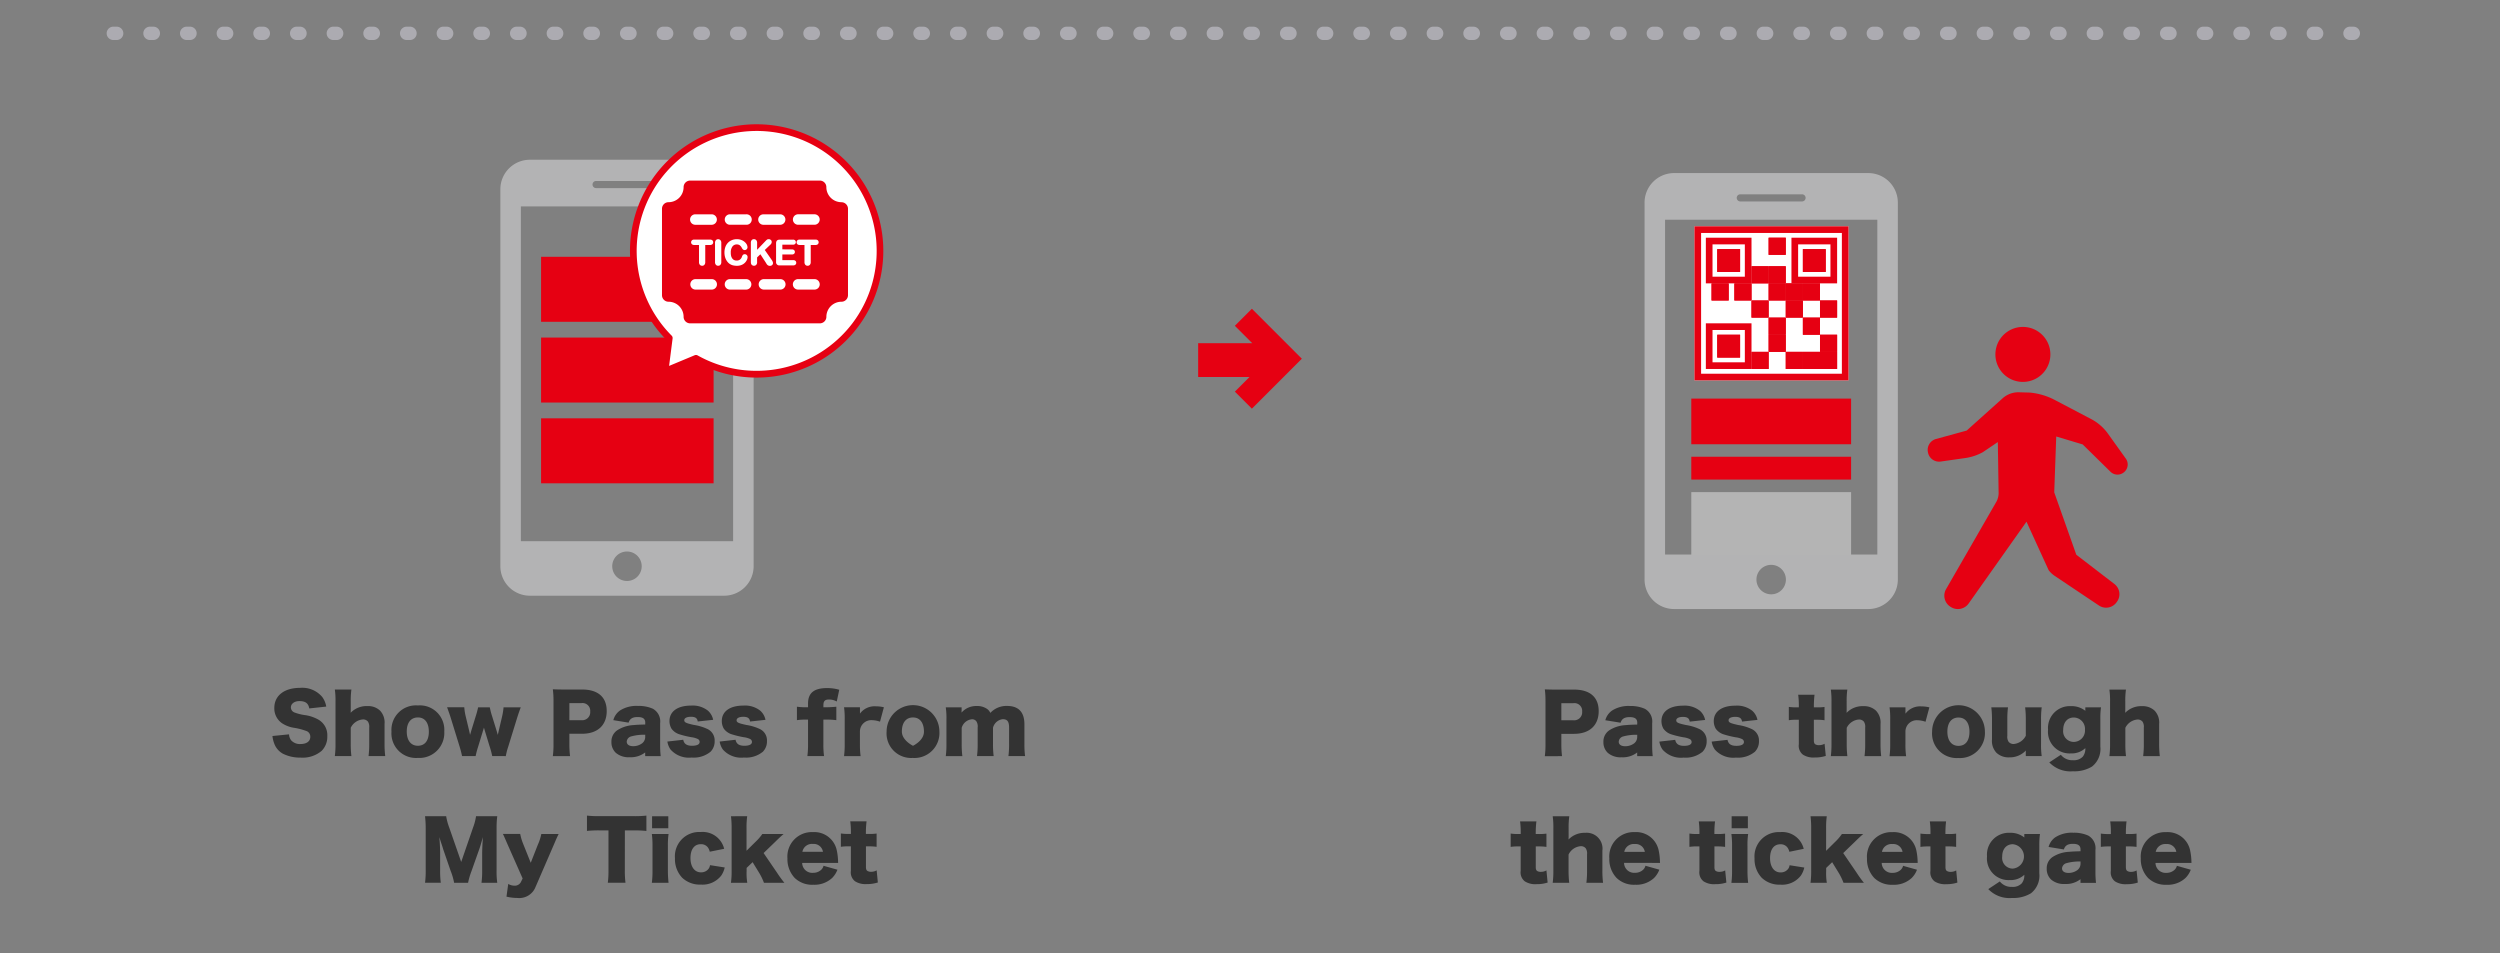 <svg xmlns="http://www.w3.org/2000/svg" xmlns:xlink="http://www.w3.org/1999/xlink" width="375" height="143" viewBox="0 0 375 143">
  <rect x="0" y="0" width="375" height="143" fill="#808080" stroke="none"/>
  <defs>
    <clipPath id="clip-main_howtouse_contents02">
      <rect width="375" height="143"/>
    </clipPath>
  </defs>
  <g id="main_howtouse_contents02" clip-path="url(#clip-main_howtouse_contents02)">
    <rect id="長方形_12370" data-name="長方形 12370" width="343" height="135" transform="translate(16 4)" fill="none"/>
    <path id="パス_185981" data-name="パス 185981" d="M-56.335,712.266h-.5a1,1,0,0,1-1-1,1,1,0,0,1,1-1h.5a1,1,0,0,1,1,1A1,1,0,0,1-56.335,712.266Zm-5.5,0h-.5a1,1,0,0,1-1-1,1,1,0,0,1,1-1h.5a1,1,0,0,1,1,1A1,1,0,0,1-61.835,712.266Zm-5.5,0h-.5a1,1,0,0,1-1-1,1,1,0,0,1,1-1h.5a1,1,0,0,1,1,1A1,1,0,0,1-67.335,712.266Zm-5.5,0h-.5a1,1,0,0,1-1-1,1,1,0,0,1,1-1h.5a1,1,0,0,1,1,1A1,1,0,0,1-72.835,712.266Zm-5.5,0h-.5a1,1,0,0,1-1-1,1,1,0,0,1,1-1h.5a1,1,0,0,1,1,1A1,1,0,0,1-78.335,712.266Zm-5.5,0h-.5a1,1,0,0,1-1-1,1,1,0,0,1,1-1h.5a1,1,0,0,1,1,1A1,1,0,0,1-83.835,712.266Zm-5.5,0h-.5a1,1,0,0,1-1-1,1,1,0,0,1,1-1h.5a1,1,0,0,1,1,1A1,1,0,0,1-89.335,712.266Zm-5.5,0h-.5a1,1,0,0,1-1-1,1,1,0,0,1,1-1h.5a1,1,0,0,1,1,1A1,1,0,0,1-94.835,712.266Zm-5.5,0h-.5a1,1,0,0,1-1-1,1,1,0,0,1,1-1h.5a1,1,0,0,1,1,1A1,1,0,0,1-100.335,712.266Zm-5.5,0h-.5a1,1,0,0,1-1-1,1,1,0,0,1,1-1h.5a1,1,0,0,1,1,1A1,1,0,0,1-105.835,712.266Zm-5.5,0h-.5a1,1,0,0,1-1-1,1,1,0,0,1,1-1h.5a1,1,0,0,1,1,1A1,1,0,0,1-111.335,712.266Zm-5.5,0h-.5a1,1,0,0,1-1-1,1,1,0,0,1,1-1h.5a1,1,0,0,1,1,1A1,1,0,0,1-116.835,712.266Zm-5.5,0h-.5a1,1,0,0,1-1-1,1,1,0,0,1,1-1h.5a1,1,0,0,1,1,1A1,1,0,0,1-122.335,712.266Zm-5.5,0h-.5a1,1,0,0,1-1-1,1,1,0,0,1,1-1h.5a1,1,0,0,1,1,1A1,1,0,0,1-127.835,712.266Zm-5.5,0h-.5a1,1,0,0,1-1-1,1,1,0,0,1,1-1h.5a1,1,0,0,1,1,1A1,1,0,0,1-133.335,712.266Zm-5.5,0h-.5a1,1,0,0,1-1-1,1,1,0,0,1,1-1h.5a1,1,0,0,1,1,1A1,1,0,0,1-138.835,712.266Zm-5.5,0h-.5a1,1,0,0,1-1-1,1,1,0,0,1,1-1h.5a1,1,0,0,1,1,1A1,1,0,0,1-144.335,712.266Zm-5.5,0h-.5a1,1,0,0,1-1-1,1,1,0,0,1,1-1h.5a1,1,0,0,1,1,1A1,1,0,0,1-149.835,712.266Zm-5.5,0h-.5a1,1,0,0,1-1-1,1,1,0,0,1,1-1h.5a1,1,0,0,1,1,1A1,1,0,0,1-155.335,712.266Zm-5.5,0h-.5a1,1,0,0,1-1-1,1,1,0,0,1,1-1h.5a1,1,0,0,1,1,1A1,1,0,0,1-160.835,712.266Zm-5.5,0h-.5a1,1,0,0,1-1-1,1,1,0,0,1,1-1h.5a1,1,0,0,1,1,1A1,1,0,0,1-166.335,712.266Zm-5.5,0h-.5a1,1,0,0,1-1-1,1,1,0,0,1,1-1h.5a1,1,0,0,1,1,1A1,1,0,0,1-171.835,712.266Zm-5.5,0h-.5a1,1,0,0,1-1-1,1,1,0,0,1,1-1h.5a1,1,0,0,1,1,1A1,1,0,0,1-177.335,712.266Zm-5.5,0h-.5a1,1,0,0,1-1-1,1,1,0,0,1,1-1h.5a1,1,0,0,1,1,1A1,1,0,0,1-182.835,712.266Zm-5.5,0h-.5a1,1,0,0,1-1-1,1,1,0,0,1,1-1h.5a1,1,0,0,1,1,1A1,1,0,0,1-188.335,712.266Zm-5.5,0h-.5a1,1,0,0,1-1-1,1,1,0,0,1,1-1h.5a1,1,0,0,1,1,1A1,1,0,0,1-193.835,712.266Zm-5.5,0h-.5a1,1,0,0,1-1-1,1,1,0,0,1,1-1h.5a1,1,0,0,1,1,1A1,1,0,0,1-199.335,712.266Zm-5.5,0h-.5a1,1,0,0,1-1-1,1,1,0,0,1,1-1h.5a1,1,0,0,1,1,1A1,1,0,0,1-204.835,712.266Zm-5.5,0h-.5a1,1,0,0,1-1-1,1,1,0,0,1,1-1h.5a1,1,0,0,1,1,1A1,1,0,0,1-210.335,712.266Zm-5.5,0h-.5a1,1,0,0,1-1-1,1,1,0,0,1,1-1h.5a1,1,0,0,1,1,1A1,1,0,0,1-215.835,712.266Zm-5.5,0h-.5a1,1,0,0,1-1-1,1,1,0,0,1,1-1h.5a1,1,0,0,1,1,1A1,1,0,0,1-221.335,712.266Zm-5.5,0h-.5a1,1,0,0,1-1-1,1,1,0,0,1,1-1h.5a1,1,0,0,1,1,1A1,1,0,0,1-226.835,712.266Zm-5.5,0h-.5a1,1,0,0,1-1-1,1,1,0,0,1,1-1h.5a1,1,0,0,1,1,1A1,1,0,0,1-232.335,712.266Zm-5.5,0h-.5a1,1,0,0,1-1-1,1,1,0,0,1,1-1h.5a1,1,0,0,1,1,1A1,1,0,0,1-237.835,712.266Zm-5.5,0h-.5a1,1,0,0,1-1-1,1,1,0,0,1,1-1h.5a1,1,0,0,1,1,1A1,1,0,0,1-243.335,712.266Zm-5.5,0h-.5a1,1,0,0,1-1-1,1,1,0,0,1,1-1h.5a1,1,0,0,1,1,1A1,1,0,0,1-248.835,712.266Zm-5.5,0h-.5a1,1,0,0,1-1-1,1,1,0,0,1,1-1h.5a1,1,0,0,1,1,1A1,1,0,0,1-254.335,712.266Zm-5.5,0h-.5a1,1,0,0,1-1-1,1,1,0,0,1,1-1h.5a1,1,0,0,1,1,1A1,1,0,0,1-259.835,712.266Zm-5.5,0h-.5a1,1,0,0,1-1-1,1,1,0,0,1,1-1h.5a1,1,0,0,1,1,1A1,1,0,0,1-265.335,712.266Zm-5.5,0h-.5a1,1,0,0,1-1-1,1,1,0,0,1,1-1h.5a1,1,0,0,1,1,1A1,1,0,0,1-270.835,712.266Zm-5.5,0h-.5a1,1,0,0,1-1-1,1,1,0,0,1,1-1h.5a1,1,0,0,1,1,1A1,1,0,0,1-276.335,712.266Zm-5.5,0h-.5a1,1,0,0,1-1-1,1,1,0,0,1,1-1h.5a1,1,0,0,1,1,1A1,1,0,0,1-281.835,712.266Zm-5.5,0h-.5a1,1,0,0,1-1-1,1,1,0,0,1,1-1h.5a1,1,0,0,1,1,1A1,1,0,0,1-287.335,712.266Zm-5.5,0h-.5a1,1,0,0,1-1-1,1,1,0,0,1,1-1h.5a1,1,0,0,1,1,1A1,1,0,0,1-292.835,712.266Zm-5.5,0h-.5a1,1,0,0,1-1-1,1,1,0,0,1,1-1h.5a1,1,0,0,1,1,1A1,1,0,0,1-298.335,712.266Zm-5.5,0h-.5a1,1,0,0,1-1-1,1,1,0,0,1,1-1h.5a1,1,0,0,1,1,1A1,1,0,0,1-303.835,712.266Zm-5.5,0h-.5a1,1,0,0,1-1-1,1,1,0,0,1,1-1h.5a1,1,0,0,1,1,1A1,1,0,0,1-309.335,712.266Zm-5.5,0h-.5a1,1,0,0,1-1-1,1,1,0,0,1,1-1h.5a1,1,0,0,1,1,1A1,1,0,0,1-314.835,712.266Zm-5.5,0h-.5a1,1,0,0,1-1-1,1,1,0,0,1,1-1h.5a1,1,0,0,1,1,1A1,1,0,0,1-320.335,712.266Zm-5.5,0h-.5a1,1,0,0,1-1-1,1,1,0,0,1,1-1h.5a1,1,0,0,1,1,1A1,1,0,0,1-325.835,712.266Zm-5.5,0h-.5a1,1,0,0,1-1-1,1,1,0,0,1,1-1h.5a1,1,0,0,1,1,1A1,1,0,0,1-331.335,712.266Zm-5.5,0h-.5a1,1,0,0,1-1-1,1,1,0,0,1,1-1h.5a1,1,0,0,1,1,1A1,1,0,0,1-336.835,712.266Zm-5.5,0h-.5a1,1,0,0,1-1-1,1,1,0,0,1,1-1h.5a1,1,0,0,1,1,1A1,1,0,0,1-342.335,712.266Zm-5.5,0h-.5a1,1,0,0,1-1-1,1,1,0,0,1,1-1h.5a1,1,0,0,1,1,1A1,1,0,0,1-347.835,712.266Zm-5.5,0h-.5a1,1,0,0,1-1-1,1,1,0,0,1,1-1h.5a1,1,0,0,1,1,1A1,1,0,0,1-353.335,712.266Zm-5.5,0h-.5a1,1,0,0,1-1-1,1,1,0,0,1,1-1h.5a1,1,0,0,1,1,1A1,1,0,0,1-358.835,712.266Zm-5.5,0h-.5a1,1,0,0,1-1-1,1,1,0,0,1,1-1h.5a1,1,0,0,1,1,1A1,1,0,0,1-364.335,712.266Zm-5.5,0h-.5a1,1,0,0,1-1-1,1,1,0,0,1,1-1h.5a1,1,0,0,1,1,1A1,1,0,0,1-369.835,712.266Zm-5.5,0h-.5a1,1,0,0,1-1-1,1,1,0,0,1,1-1h.5a1,1,0,0,1,1,1A1,1,0,0,1-375.335,712.266Zm-5.5,0h-.5a1,1,0,0,1-1-1,1,1,0,0,1,1-1h.5a1,1,0,0,1,1,1A1,1,0,0,1-380.835,712.266Zm-5.5,0h-.5a1,1,0,0,1-1-1,1,1,0,0,1,1-1h.5a1,1,0,0,1,1,1A1,1,0,0,1-386.335,712.266Zm-5.5,0h-.5a1,1,0,0,1-1-1,1,1,0,0,1,1-1h.5a1,1,0,0,1,1,1A1,1,0,0,1-391.835,712.266Z" transform="translate(409.335 -706.266)" fill="#acabb1"/>
    <path id="パス_282807" data-name="パス 282807" d="M675.129,1347.89h0l-2.555-2.556-4.937-4.937-2.556,2.556,2.608,2.607h-8.113v5.074h7.7l-2.194,2.194,2.555,2.555,4.938-4.938h0Z" transform="translate(-479.853 -1294.083)" fill="#e60012"/>
    <g id="グループ_51545" data-name="グループ 51545" transform="translate(-520.348 -1294.083)">
      <path id="パス_282808" data-name="パス 282808" d="M628.971,1318.045H599.817a4.429,4.429,0,0,0-4.416,4.417v56.56a4.432,4.432,0,0,0,4.418,4.417h29.157a4.429,4.429,0,0,0,4.417-4.416v-56.561A4.431,4.431,0,0,0,628.971,1318.045Zm-19.241,3.184h9.327a.536.536,0,0,1,0,1.07H609.73a.536.536,0,0,1,0-1.07Zm4.664,60a2.21,2.21,0,1,1,2.209-2.211h0a2.206,2.206,0,0,1-2.2,2.213h0Zm15.922-5.966h-31.84v-50.217h31.842Z" fill="#b3b3b4"/>
      <rect id="長方形_12319" data-name="長方形 12319" width="25.879" height="9.749" transform="translate(601.509 1332.603)" fill="#e60012"/>
      <rect id="長方形_12320" data-name="長方形 12320" width="25.879" height="9.749" transform="translate(601.509 1344.716)" fill="#e60012"/>
      <rect id="長方形_12321" data-name="長方形 12321" width="25.879" height="9.749" transform="translate(601.509 1356.831)" fill="#e60012"/>
      <path id="パス_282809" data-name="パス 282809" d="M645.376,1316.624a19,19,0,0,0-25.162,28.337l-.6,4.74a.5.5,0,0,0,.689.525l4.411-1.842a19,19,0,0,0,20.667-31.759Z" fill="#e60012"/>
      <path id="パス_282810" data-name="パス 282810" d="M624.742,1347.329a.493.493,0,0,1,.246.065,18.062,18.062,0,0,0,23.169-4.745h0a18,18,0,1,0-27.06,1.782.5.5,0,0,1,.142.416l-.526,4.123,3.836-1.6A.475.475,0,0,1,624.742,1347.329Z" fill="#fff"/>
      <path id="パス_282811" data-name="パス 282811" d="M646.56,1324.413a2.261,2.261,0,0,1-2.259-2.259.983.983,0,0,0-.981-.983H623.87a.984.984,0,0,0-.982.983,2.26,2.26,0,0,1-2.26,2.259.982.982,0,0,0-.981.982v12.966a.982.982,0,0,0,.981.982,2.26,2.26,0,0,1,2.26,2.259.982.982,0,0,0,.982.983h19.454a.983.983,0,0,0,.981-.983,2.261,2.261,0,0,1,2.259-2.259.982.982,0,0,0,.983-.981h0V1325.4a.985.985,0,0,0-.986-.982Zm-7.417,7.086a.459.459,0,0,1,.32.1.356.356,0,0,1,.116.274.367.367,0,0,1-.113.275.453.453,0,0,1-.323.106H637.7v.85h1.633a.469.469,0,0,1,.331.107.374.374,0,0,1,.121.29.361.361,0,0,1-.121.284.483.483,0,0,1-.331.107h-2.019a.485.485,0,0,1-.555-.4.529.529,0,0,1,0-.149v-2.759a.735.735,0,0,1,.057-.3.4.4,0,0,1,.2-.2.733.733,0,0,1,.3-.055h1.963a.481.481,0,0,1,.331.1.394.394,0,0,1,0,.556h0a.481.481,0,0,1-.331.1H637.7v.7Zm-4.209-5.269h2.447a.786.786,0,0,1,.046,1.57h-2.493a.786.786,0,1,1-.109-1.568h.109Zm-5.127,0h2.447a.786.786,0,1,1,.107,1.568h-2.554a.786.786,0,0,1,0-1.57Zm.279,6.433a.819.819,0,0,0,.3.38.863.863,0,0,0,.462.125.822.822,0,0,0,.486-.141.875.875,0,0,0,.3-.421.934.934,0,0,1,.132-.264.365.365,0,0,1,.3-.128.42.42,0,0,1,.42.418h0a1.032,1.032,0,0,1-.094.417,1.479,1.479,0,0,1-.8.772,1.775,1.775,0,0,1-.708.131,2.44,2.44,0,0,1-.551-.058,1.512,1.512,0,0,1-.841-.51,2.056,2.056,0,0,1-.262-.408,2.308,2.308,0,0,1-.161-.479,2.62,2.62,0,0,1-.053-.537,2.4,2.4,0,0,1,.135-.827,1.823,1.823,0,0,1,.39-.634,1.725,1.725,0,0,1,.6-.4,1.921,1.921,0,0,1,.726-.139,1.839,1.839,0,0,1,.837.189,1.564,1.564,0,0,1,.57.47.978.978,0,0,1,.2.552.427.427,0,0,1-.116.292.38.38,0,0,1-.291.128.4.4,0,0,1-.281-.094.969.969,0,0,1-.177-.258,1.04,1.04,0,0,0-.311-.373.73.73,0,0,0-.429-.118.779.779,0,0,0-.653.31,1.485,1.485,0,0,0-.25.929,1.757,1.757,0,0,0,.109.674Zm-5.4-6.433h2.447a.786.786,0,0,1,0,1.57h-2.447a.786.786,0,0,1-.109-1.568h.109Zm-.2,4.6a.511.511,0,0,1-.347-.109.41.41,0,0,1-.01-.58h0l.014-.015a.507.507,0,0,1,.342-.106h2.364a.519.519,0,0,1,.354.111.408.408,0,0,1,.016.575h0l-.016.016a.519.519,0,0,1-.352.108h-.715v2.568a.586.586,0,0,1-.129.408.435.435,0,0,1-.336.143.449.449,0,0,1-.343-.144.583.583,0,0,1-.128-.407v-2.568Zm2.649,6.692h-2.447a.786.786,0,0,1-.045-1.571h2.492a.786.786,0,0,1,0,1.571Zm1.408-4.124a.573.573,0,0,1-.131.405.448.448,0,0,1-.344.145.433.433,0,0,1-.335-.146.581.581,0,0,1-.131-.4v-2.891a.593.593,0,0,1,.128-.4.445.445,0,0,1,.338-.146.451.451,0,0,1,.344.144.577.577,0,0,1,.131.406Zm3.719,4.124h-2.447a.786.786,0,0,1,0-1.571h2.447a.786.786,0,0,1,.045,1.571Zm1.655-4.124a.578.578,0,0,1-.132.409.47.47,0,0,1-.574.078.438.438,0,0,1-.172-.172.562.562,0,0,1-.055-.2c-.006-.066-.007-.156-.007-.276v-2.73a.6.6,0,0,1,.121-.4.432.432,0,0,1,.342-.147.444.444,0,0,1,.344.144.573.573,0,0,1,.131.405v1.042l1.29-1.346a1.444,1.444,0,0,1,.192-.175.431.431,0,0,1,.254-.07.448.448,0,0,1,.326.121.4.4,0,0,1,.13.3.542.542,0,0,1-.2.4l-.842.8.993,1.424a1.874,1.874,0,0,1,.173.285.616.616,0,0,1,.065.269.372.372,0,0,1-.128.284.463.463,0,0,1-.328.118.551.551,0,0,1-.309-.084.681.681,0,0,1-.194-.206c-.044-.074-.086-.142-.121-.2l-.811-1.248-.493.472v.717Zm3.472,4.124h-2.448a.786.786,0,0,1-.045-1.571h2.493a.786.786,0,0,1,.045,1.571Zm5.127,0H640.07a.786.786,0,0,1-.046-1.571h2.492a.786.786,0,0,1,.045,1.571Zm-2.212-6.692a.52.52,0,0,1-.348-.109.413.413,0,0,1-.008-.582l.014-.013a.509.509,0,0,1,.342-.106h2.364a.5.5,0,0,1,.353.111.408.408,0,0,1,.014.576l-.014.015a.522.522,0,0,1-.351.108h-.713v2.567a.586.586,0,0,1-.128.409.445.445,0,0,1-.339.143.45.45,0,0,1-.341-.144.594.594,0,0,1-.129-.407v-2.568Zm2.212-3.033H640.07a.786.786,0,1,1,0-1.573h2.446a.786.786,0,1,1,0,1.573Z" fill="#e60012"/>
    </g>
    <path id="パス_312586" data-name="パス 312586" d="M11.366,11.36a4.474,4.474,0,0,0,.264,1.116,2.837,2.837,0,0,0,1.3,1.536A5.7,5.7,0,0,0,15.6,14.6a4.394,4.394,0,0,0,3.156-1.02,3,3,0,0,0,.84-2.208,2.68,2.68,0,0,0-1.3-2.448,5.776,5.776,0,0,0-1.944-.684,7.172,7.172,0,0,1-1.656-.4.825.825,0,0,1-.564-.768c0-.552.54-.948,1.272-.948.912,0,1.344.324,1.488,1.1l2.544-.276a3.341,3.341,0,0,0-.6-1.44,3.906,3.906,0,0,0-3.336-1.368c-2.364,0-3.852,1.164-3.852,3.012a2.7,2.7,0,0,0,1.164,2.3,4.654,4.654,0,0,0,1.932.7,9.686,9.686,0,0,1,1.8.492.9.9,0,0,1,.5.84c0,.672-.552,1.08-1.476,1.08a1.753,1.753,0,0,1-1.4-.564,1.587,1.587,0,0,1-.312-.888ZM23.21,14.372a14.625,14.625,0,0,1-.1-1.812V10.124a2.228,2.228,0,0,1,1.812-1.248.923.923,0,0,1,.768.324,1.408,1.408,0,0,1,.192.9v2.46a13.654,13.654,0,0,1-.1,1.812h2.5a15.36,15.36,0,0,1-.1-1.8V9.56a2.587,2.587,0,0,0-.684-2.016A2.6,2.6,0,0,0,25.6,6.872a3.319,3.319,0,0,0-2.5,1c0-.108.012-.3.012-.4V6.2a12.128,12.128,0,0,1,.1-1.812H20.726a11.825,11.825,0,0,1,.1,1.812v6.36a13.423,13.423,0,0,1-.1,1.812Zm9.96.276a3.748,3.748,0,0,0,3.972-3.972,3.67,3.67,0,0,0-3.96-3.9,3.677,3.677,0,0,0-3.96,3.924A3.686,3.686,0,0,0,33.17,14.648Zm.024-6.072c1.02,0,1.632.792,1.632,2.136s-.6,2.112-1.644,2.112-1.668-.8-1.668-2.136S32.138,8.576,33.194,8.576Zm13.176,5.8a10.045,10.045,0,0,1,.36-1.4l1.344-4.356c.18-.564.36-1.1.54-1.56h-2.58a9.784,9.784,0,0,1-.252,1.512l-.5,2.124c-.072.324-.072.324-.108.5-.048-.144-.12-.408-.144-.492l-.7-2.268a11.393,11.393,0,0,1-.36-1.38H42.218a13.6,13.6,0,0,1-.372,1.38l-.672,2.184c-.024.108-.024.108-.168.576-.012-.1-.06-.288-.12-.576L40.37,8.468a8.148,8.148,0,0,1-.228-1.416h-2.58c.228.612.408,1.14.54,1.56l1.344,4.356a13.544,13.544,0,0,1,.36,1.4h2.04a12.669,12.669,0,0,1,.372-1.4l.732-2.4c.06-.168.06-.192.144-.468.024.108.072.264.132.468l.732,2.4a10.985,10.985,0,0,1,.372,1.4Zm9.636,0a15.58,15.58,0,0,1-.1-1.812V11.024h1.9c2.328,0,3.7-1.272,3.7-3.408,0-2.088-1.308-3.228-3.684-3.228H55.19c-.768,0-1.2-.012-1.764-.036a13.415,13.415,0,0,1,.1,1.752V12.6a12.865,12.865,0,0,1-.1,1.776Zm-.1-5.388V6.428H57.7a1.161,1.161,0,0,1,1.332,1.26,1.2,1.2,0,0,1-1.332,1.3Zm11.376.648c-.864.024-1.224.036-1.692.084a4.991,4.991,0,0,0-2.5.78,2.017,2.017,0,0,0-.876,1.752,2.16,2.16,0,0,0,.66,1.632,2.935,2.935,0,0,0,2.076.66,3.486,3.486,0,0,0,2.328-.72v.552h2.328a13.9,13.9,0,0,1-.084-1.7V9.428a2.168,2.168,0,0,0-1.1-2.16,5.21,5.21,0,0,0-2.22-.42,4.606,4.606,0,0,0-2.7.684A2.578,2.578,0,0,0,62.5,8.984l2.292.372c.18-.588.588-.84,1.356-.84.792,0,1.14.264,1.14.84Zm0,1.872a1.209,1.209,0,0,1-.432.924,2.221,2.221,0,0,1-1.356.456c-.624,0-.984-.252-.984-.684a.887.887,0,0,1,.7-.792,7.125,7.125,0,0,1,2.076-.24Zm3.324.684a2.785,2.785,0,0,0,.48,1.2,3.688,3.688,0,0,0,3.156,1.2,3.973,3.973,0,0,0,2.844-.876,2.2,2.2,0,0,0,.612-1.6A1.882,1.882,0,0,0,76.55,10.28,7.35,7.35,0,0,0,74.582,9.7c-1.188-.264-1.44-.384-1.44-.708s.384-.516,1.008-.516c.648,0,.948.216,1.008.708l2.316-.252a2.494,2.494,0,0,0-.78-1.368A3.679,3.679,0,0,0,74.138,6.8c-2,0-3.216.876-3.216,2.316a2.275,2.275,0,0,0,.3,1.14,2.3,2.3,0,0,0,1.2.852,14.147,14.147,0,0,0,1.776.432,3.122,3.122,0,0,1,.984.276.491.491,0,0,1,.264.432c0,.372-.408.576-1.128.576-.8,0-1.212-.276-1.332-.9Zm7.848,0a2.785,2.785,0,0,0,.48,1.2,3.688,3.688,0,0,0,3.156,1.2,3.973,3.973,0,0,0,2.844-.876,2.2,2.2,0,0,0,.612-1.6A1.882,1.882,0,0,0,84.4,10.28,7.35,7.35,0,0,0,82.43,9.7C81.242,9.44,80.99,9.32,80.99,9S81.374,8.48,82,8.48c.648,0,.948.216,1.008.708l2.316-.252a2.494,2.494,0,0,0-.78-1.368A3.679,3.679,0,0,0,81.986,6.8c-2,0-3.216.876-3.216,2.316a2.275,2.275,0,0,0,.3,1.14,2.3,2.3,0,0,0,1.2.852,14.147,14.147,0,0,0,1.776.432,3.122,3.122,0,0,1,.984.276.491.491,0,0,1,.264.432c0,.372-.408.576-1.128.576-.8,0-1.212-.276-1.332-.9ZM91.706,8.9v3.66a13.31,13.31,0,0,1-.1,1.812h2.5a12.867,12.867,0,0,1-.1-1.812V8.9h.372a11.933,11.933,0,0,1,1.572.084V6.968c-.444.048-1.092.084-1.6.084H94.01v-.3c0-.624.228-.864.816-.864a2.332,2.332,0,0,1,1.188.3l.372-1.764a6.314,6.314,0,0,0-1.824-.252c-1.956,0-2.856.732-2.856,2.316v.564h-.324a10.877,10.877,0,0,1-1.344-.084V8.984A8.634,8.634,0,0,1,91.382,8.9Zm11.376-1.848a4.845,4.845,0,0,0-1.188-.144A2.72,2.72,0,0,0,99.494,8V7.052H97.106a11.825,11.825,0,0,1,.1,1.812v3.7a13.424,13.424,0,0,1-.1,1.812H99.59a13.122,13.122,0,0,1-.1-1.8V10.7a1.7,1.7,0,0,1,1.788-1.716,3.873,3.873,0,0,1,1.224.228Zm4.356,7.6a3.748,3.748,0,0,0,3.972-3.972,3.96,3.96,0,0,0-7.92.024A3.686,3.686,0,0,0,107.438,14.648Zm.024-6.072c1.02,0,1.632.792,1.632,2.136s-1.644,2.112-1.644,2.112-1.668-.8-1.668-2.136S106.406,8.576,107.462,8.576Zm7.392,5.8a13.538,13.538,0,0,1-.1-1.812V10.136a1.757,1.757,0,0,1,1.536-1.284.774.774,0,0,1,.66.3,1.4,1.4,0,0,1,.2.936V12.56a12.976,12.976,0,0,1-.1,1.812h2.5a13.58,13.58,0,0,1-.1-1.8V10.124a1.7,1.7,0,0,1,1.464-1.284c.684,0,.948.348.948,1.248V12.56a12.757,12.757,0,0,1-.1,1.812h2.5a13.236,13.236,0,0,1-.1-1.8V9.6c0-1.812-.876-2.748-2.592-2.748a3.283,3.283,0,0,0-2.52,1.044,1.476,1.476,0,0,0-.492-.6,2.557,2.557,0,0,0-1.536-.432,2.905,2.905,0,0,0-2.292.984v-.12a1.239,1.239,0,0,0,.012-.168v-.5h-2.376a11.145,11.145,0,0,1,.1,1.812v3.7a13.2,13.2,0,0,1-.1,1.812Zm-74.142,19a10.893,10.893,0,0,1,.516-1.764l1.164-3.288c.156-.432.276-.864.54-1.8-.012.18-.012.18-.048.816-.024.372-.06,1.272-.06,1.56v2.616a13.064,13.064,0,0,1-.1,1.86h2.364a11.933,11.933,0,0,1-.1-1.86V25.26a13.916,13.916,0,0,1,.1-1.872h-3.18a8.261,8.261,0,0,1-.444,1.692L39.68,30.252l-1.8-5.172a8.87,8.87,0,0,1-.456-1.692H34.256a16.549,16.549,0,0,1,.1,1.872v6.252a13.28,13.28,0,0,1-.1,1.86H36.62a12.85,12.85,0,0,1-.1-1.86v-2.6c0-.636-.048-1.62-.12-2.376.06.168.06.168.192.6.036.1.4,1.212.408,1.272l1.1,3.192a9.351,9.351,0,0,1,.516,1.776Zm8.184-.648-.252.516a1.019,1.019,0,0,1-.972.564,1.83,1.83,0,0,1-.936-.264l-.264,1.908a7.214,7.214,0,0,0,1.644.2,2.617,2.617,0,0,0,2.712-1.644l2.748-6.348c.42-.984.42-.984.72-1.608h-2.6a7.159,7.159,0,0,1-.516,1.6l-1.068,2.724L49,27.6a7.973,7.973,0,0,1-.468-1.548h-2.6c.156.3.2.408.72,1.608Zm15.336-7.212h1.356a15.474,15.474,0,0,1,1.872.084V23.3a15.873,15.873,0,0,1-1.872.084H60.332a16.448,16.448,0,0,1-1.788-.084V25.6a16.24,16.24,0,0,1,1.812-.084h1.416V31.56a13.31,13.31,0,0,1-.1,1.812h2.652a13.654,13.654,0,0,1-.1-1.812Zm4.08-2.124v1.8h2.436v-1.8Zm-.036,2.664a12.867,12.867,0,0,1,.1,1.812v3.7a13.424,13.424,0,0,1-.1,1.812h2.508a16.372,16.372,0,0,1-.1-1.812v-3.7a11.925,11.925,0,0,1,.1-1.812Zm10.848,2.22A3.313,3.313,0,0,0,75.6,25.764,3.645,3.645,0,0,0,71.744,29.7a4.058,4.058,0,0,0,1.08,2.916,3.836,3.836,0,0,0,2.8,1.032,3.549,3.549,0,0,0,3.084-1.38,3.618,3.618,0,0,0,.5-1.188L77,30.732a1.18,1.18,0,0,1-.216.552,1.386,1.386,0,0,1-1.14.528c-.96,0-1.572-.84-1.572-2.136,0-1.32.576-2.088,1.548-2.088a1.269,1.269,0,0,1,1.008.42,1.69,1.69,0,0,1,.336.708Zm1.02-4.884a13.485,13.485,0,0,1,.1,1.812v6.36a12.758,12.758,0,0,1-.1,1.812h2.448a8.813,8.813,0,0,1-.1-1.752v-.48l.9-.864.912,1.488a9,9,0,0,1,.792,1.608h3.06a18.091,18.091,0,0,1-1.116-1.536l-2-2.928,1.74-1.68c.648-.636.792-.768,1.26-1.176H84.848A7.391,7.391,0,0,1,83.8,27.264l-1.32,1.308V25.2a12.231,12.231,0,0,1,.1-1.812Zm16.08,7a2.178,2.178,0,0,1-.012-.24,8.751,8.751,0,0,0-.18-1.572,3.449,3.449,0,0,0-3.6-2.808,3.664,3.664,0,0,0-3.816,3.948,4.084,4.084,0,0,0,1.092,2.928,3.752,3.752,0,0,0,2.784,1.02,3.9,3.9,0,0,0,2.832-1.02,3.488,3.488,0,0,0,.792-1.236l-2.088-.588a1.175,1.175,0,0,1-.36.612,1.752,1.752,0,0,1-1.212.444,1.513,1.513,0,0,1-1.632-1.488ZM90.86,28.728a1.448,1.448,0,0,1,1.572-1.176,1.4,1.4,0,0,1,1.512,1.176Zm7.272-2.676H97.7a7.236,7.236,0,0,1-1.068-.072v2a7.254,7.254,0,0,1,1.044-.072h.456v3.672a1.691,1.691,0,0,0,.624,1.572,2.9,2.9,0,0,0,1.764.42,5.162,5.162,0,0,0,1.656-.24L102,31.512a1.655,1.655,0,0,1-.84.216,1.042,1.042,0,0,1-.552-.132c-.156-.108-.216-.276-.216-.612V27.912h.5a7.752,7.752,0,0,1,1.1.072V25.992a8.2,8.2,0,0,1-1.176.06h-.432V25.8a13.946,13.946,0,0,1,.1-1.644H98.036a12.232,12.232,0,0,1,.1,1.644Z" transform="translate(29.5 99.04)" fill="#333"/>
    <path id="パス_312687" data-name="パス 312687" d="M24.422,14.372a15.581,15.581,0,0,1-.1-1.812V11.024h1.9c2.328,0,3.7-1.272,3.7-3.408,0-2.088-1.308-3.228-3.684-3.228H23.606c-.768,0-1.2-.012-1.764-.036a13.416,13.416,0,0,1,.1,1.752V12.6a12.865,12.865,0,0,1-.1,1.776Zm-.1-5.388V6.428h1.788a1.161,1.161,0,0,1,1.332,1.26,1.2,1.2,0,0,1-1.332,1.3ZM35.7,9.632c-.864.024-1.224.036-1.692.084a4.991,4.991,0,0,0-2.5.78,2.017,2.017,0,0,0-.876,1.752,2.16,2.16,0,0,0,.66,1.632,2.935,2.935,0,0,0,2.076.66,3.486,3.486,0,0,0,2.328-.72v.552H38.03a13.9,13.9,0,0,1-.084-1.7V9.428a2.168,2.168,0,0,0-1.1-2.16,5.211,5.211,0,0,0-2.22-.42,4.606,4.606,0,0,0-2.7.684,2.578,2.578,0,0,0-1.008,1.452l2.292.372c.18-.588.588-.84,1.356-.84.792,0,1.14.264,1.14.84Zm0,1.872a1.209,1.209,0,0,1-.432.924,2.221,2.221,0,0,1-1.356.456c-.624,0-.984-.252-.984-.684a.887.887,0,0,1,.7-.792,7.125,7.125,0,0,1,2.076-.24Zm3.324.684a2.785,2.785,0,0,0,.48,1.2,3.688,3.688,0,0,0,3.156,1.2,3.973,3.973,0,0,0,2.844-.876,2.2,2.2,0,0,0,.612-1.6,1.882,1.882,0,0,0-1.152-1.836A7.35,7.35,0,0,0,43,9.7C41.81,9.44,41.558,9.32,41.558,9s.384-.516,1.008-.516c.648,0,.948.216,1.008.708l2.316-.252a2.494,2.494,0,0,0-.78-1.368A3.679,3.679,0,0,0,42.554,6.8c-2,0-3.216.876-3.216,2.316a2.275,2.275,0,0,0,.3,1.14,2.3,2.3,0,0,0,1.2.852,14.146,14.146,0,0,0,1.776.432,3.122,3.122,0,0,1,.984.276.491.491,0,0,1,.264.432c0,.372-.408.576-1.128.576-.8,0-1.212-.276-1.332-.9Zm7.848,0a2.785,2.785,0,0,0,.48,1.2,3.688,3.688,0,0,0,3.156,1.2,3.973,3.973,0,0,0,2.844-.876,2.2,2.2,0,0,0,.612-1.6,1.882,1.882,0,0,0-1.152-1.836A7.35,7.35,0,0,0,50.846,9.7c-1.188-.264-1.44-.384-1.44-.708s.384-.516,1.008-.516c.648,0,.948.216,1.008.708l2.316-.252a2.494,2.494,0,0,0-.78-1.368A3.679,3.679,0,0,0,50.4,6.8c-2,0-3.216.876-3.216,2.316a2.275,2.275,0,0,0,.3,1.14,2.3,2.3,0,0,0,1.2.852,14.146,14.146,0,0,0,1.776.432,3.122,3.122,0,0,1,.984.276.491.491,0,0,1,.264.432c0,.372-.408.576-1.128.576-.8,0-1.212-.276-1.332-.9ZM59.942,7.052H59.51a7.236,7.236,0,0,1-1.068-.072v2a7.254,7.254,0,0,1,1.044-.072h.456v3.672a1.691,1.691,0,0,0,.624,1.572,2.9,2.9,0,0,0,1.764.42,5.162,5.162,0,0,0,1.656-.24l-.18-1.824a1.656,1.656,0,0,1-.84.216,1.042,1.042,0,0,1-.552-.132c-.156-.108-.216-.276-.216-.612V8.912h.5a7.752,7.752,0,0,1,1.1.072V6.992a8.2,8.2,0,0,1-1.176.06H62.2V6.8a13.945,13.945,0,0,1,.1-1.644H59.846a12.231,12.231,0,0,1,.1,1.644Zm7.284,7.32a14.624,14.624,0,0,1-.1-1.812V10.124a2.228,2.228,0,0,1,1.812-1.248.923.923,0,0,1,.768.324,1.408,1.408,0,0,1,.192.9v2.46a13.653,13.653,0,0,1-.1,1.812h2.5a15.36,15.36,0,0,1-.1-1.8V9.56a2.587,2.587,0,0,0-.684-2.016,2.6,2.6,0,0,0-1.908-.672,3.319,3.319,0,0,0-2.5,1c0-.108.012-.3.012-.4V6.2a12.127,12.127,0,0,1,.1-1.812H64.742a11.825,11.825,0,0,1,.1,1.812v6.36a13.424,13.424,0,0,1-.1,1.812Zm12.3-7.32a4.845,4.845,0,0,0-1.188-.144A2.72,2.72,0,0,0,75.938,8V7.052H73.55a11.825,11.825,0,0,1,.1,1.812v3.7a13.424,13.424,0,0,1-.1,1.812h2.484a13.122,13.122,0,0,1-.1-1.8V10.7a1.7,1.7,0,0,1,1.788-1.716,3.873,3.873,0,0,1,1.224.228Zm4.356,7.6a3.748,3.748,0,0,0,3.972-3.972,3.96,3.96,0,0,0-7.92.024A3.686,3.686,0,0,0,83.882,14.648Zm.024-6.072c1.02,0,1.632.792,1.632,2.136s-.6,2.112-1.644,2.112-1.668-.8-1.668-2.136S82.85,8.576,83.906,8.576ZM93.89,7.052a14.555,14.555,0,0,1,.1,1.8v2.46a2.265,2.265,0,0,1-1.8,1.236.938.938,0,0,1-.78-.336,1.365,1.365,0,0,1-.192-.9V8.852a13.58,13.58,0,0,1,.1-1.8h-2.5a15.36,15.36,0,0,1,.1,1.8v3.012a2.587,2.587,0,0,0,.684,2.016,2.642,2.642,0,0,0,1.908.672A3.283,3.283,0,0,0,94,13.52a3.148,3.148,0,0,0-.012.324v.516h2.388a11.75,11.75,0,0,1-.1-1.8V8.852a13.35,13.35,0,0,1,.1-1.8Zm3.624,8.256a4.385,4.385,0,0,0,3.552,1.332,5.067,5.067,0,0,0,2.856-.708,3.366,3.366,0,0,0,1.248-3V8.72a11.366,11.366,0,0,1,.1-1.668h-2.352v.516a3.333,3.333,0,0,0-2.184-.7,3.274,3.274,0,0,0-3.408,3.54,3.241,3.241,0,0,0,3.408,3.552,2.991,2.991,0,0,0,2.184-.792,1.9,1.9,0,0,1-.384,1.284,1.845,1.845,0,0,1-1.464.528,2.181,2.181,0,0,1-1.824-.816ZM99.6,10.424c0-1.116.624-1.848,1.584-1.848a1.7,1.7,0,0,1,1.68,1.836,1.7,1.7,0,0,1-1.692,1.824A1.6,1.6,0,0,1,99.6,10.424Zm9.42,3.948a14.624,14.624,0,0,1-.1-1.812V10.124a2.228,2.228,0,0,1,1.812-1.248.923.923,0,0,1,.768.324,1.408,1.408,0,0,1,.192.9v2.46a13.653,13.653,0,0,1-.1,1.812h2.5a15.36,15.36,0,0,1-.1-1.8V9.56a2.587,2.587,0,0,0-.684-2.016,2.6,2.6,0,0,0-1.908-.672,3.319,3.319,0,0,0-2.5,1c0-.108.012-.3.012-.4V6.2a12.127,12.127,0,0,1,.1-1.812h-2.484a11.825,11.825,0,0,1,.1,1.812v6.36a13.424,13.424,0,0,1-.1,1.812Zm-90.8,11.68h-.432a7.236,7.236,0,0,1-1.068-.072v2a7.254,7.254,0,0,1,1.044-.072h.456v3.672a1.691,1.691,0,0,0,.624,1.572,2.9,2.9,0,0,0,1.764.42,5.162,5.162,0,0,0,1.656-.24l-.18-1.824a1.656,1.656,0,0,1-.84.216A1.042,1.042,0,0,1,20.7,31.6c-.156-.108-.216-.276-.216-.612V27.912h.5a7.752,7.752,0,0,1,1.1.072V25.992a8.2,8.2,0,0,1-1.176.06H20.48V25.8a13.945,13.945,0,0,1,.1-1.644H18.128a12.232,12.232,0,0,1,.1,1.644Zm7.284,7.32a14.625,14.625,0,0,1-.1-1.812V29.124a2.228,2.228,0,0,1,1.812-1.248.923.923,0,0,1,.768.324,1.408,1.408,0,0,1,.192.9v2.46a13.654,13.654,0,0,1-.1,1.812h2.5a15.36,15.36,0,0,1-.1-1.8V28.56A2.374,2.374,0,0,0,27.9,25.872a3.319,3.319,0,0,0-2.5,1c0-.108.012-.3.012-.4V25.2a12.128,12.128,0,0,1,.1-1.812H23.024a11.825,11.825,0,0,1,.1,1.812v6.36a13.423,13.423,0,0,1-.1,1.812Zm13.62-2.988a2.178,2.178,0,0,1-.012-.24,8.752,8.752,0,0,0-.18-1.572,3.449,3.449,0,0,0-3.6-2.808,3.664,3.664,0,0,0-3.816,3.948,4.084,4.084,0,0,0,1.092,2.928A3.752,3.752,0,0,0,35.4,33.66a3.9,3.9,0,0,0,2.832-1.02A3.488,3.488,0,0,0,39.02,31.4l-2.088-.588a1.175,1.175,0,0,1-.36.612,1.752,1.752,0,0,1-1.212.444,1.513,1.513,0,0,1-1.632-1.488Zm-5.364-1.656a1.448,1.448,0,0,1,1.572-1.176,1.4,1.4,0,0,1,1.512,1.176Zm11.268-2.676H44.6a7.236,7.236,0,0,1-1.068-.072v2a7.254,7.254,0,0,1,1.044-.072h.456v3.672a1.691,1.691,0,0,0,.624,1.572,2.9,2.9,0,0,0,1.764.42,5.162,5.162,0,0,0,1.656-.24l-.18-1.824a1.656,1.656,0,0,1-.84.216A1.042,1.042,0,0,1,47.5,31.6c-.156-.108-.216-.276-.216-.612V27.912h.5a7.752,7.752,0,0,1,1.1.072V25.992a8.2,8.2,0,0,1-1.176.06h-.432V25.8a13.945,13.945,0,0,1,.1-1.644H44.936a12.231,12.231,0,0,1,.1,1.644Zm4.836-2.664v1.8H52.3v-1.8Zm-.036,2.664a12.867,12.867,0,0,1,.1,1.812v3.7a13.424,13.424,0,0,1-.1,1.812H52.34a16.371,16.371,0,0,1-.1-1.812v-3.7a11.925,11.925,0,0,1,.1-1.812Zm10.848,2.22a3.313,3.313,0,0,0-3.528-2.508A3.645,3.645,0,0,0,53.3,29.7a4.058,4.058,0,0,0,1.08,2.916,3.836,3.836,0,0,0,2.8,1.032,3.549,3.549,0,0,0,3.084-1.38,3.617,3.617,0,0,0,.5-1.188l-2.208-.348a1.18,1.18,0,0,1-.216.552,1.386,1.386,0,0,1-1.14.528c-.96,0-1.572-.84-1.572-2.136,0-1.32.576-2.088,1.548-2.088a1.269,1.269,0,0,1,1.008.42,1.69,1.69,0,0,1,.336.708Zm1.02-4.884a13.485,13.485,0,0,1,.1,1.812v6.36a12.758,12.758,0,0,1-.1,1.812h2.448a8.813,8.813,0,0,1-.1-1.752v-.48l.9-.864.912,1.488a9,9,0,0,1,.792,1.608h3.06A18.093,18.093,0,0,1,68.6,31.836l-2-2.928,1.74-1.68c.648-.636.792-.768,1.26-1.176H66.4a7.391,7.391,0,0,1-1.044,1.212l-1.32,1.308V25.2a12.231,12.231,0,0,1,.1-1.812Zm16.08,7a2.178,2.178,0,0,1-.012-.24,8.751,8.751,0,0,0-.18-1.572,3.449,3.449,0,0,0-3.6-2.808,3.664,3.664,0,0,0-3.816,3.948,4.084,4.084,0,0,0,1.092,2.928,3.752,3.752,0,0,0,2.784,1.02,3.9,3.9,0,0,0,2.832-1.02,3.488,3.488,0,0,0,.792-1.236l-2.088-.588a1.175,1.175,0,0,1-.36.612,1.752,1.752,0,0,1-1.212.444,1.513,1.513,0,0,1-1.632-1.488Zm-5.364-1.656a1.448,1.448,0,0,1,1.572-1.176A1.4,1.4,0,0,1,75.5,28.728Zm7.272-2.676h-.432a7.236,7.236,0,0,1-1.068-.072v2a7.254,7.254,0,0,1,1.044-.072h.456v3.672a1.691,1.691,0,0,0,.624,1.572,2.9,2.9,0,0,0,1.764.42,5.162,5.162,0,0,0,1.656-.24l-.18-1.824a1.655,1.655,0,0,1-.84.216,1.042,1.042,0,0,1-.552-.132c-.156-.108-.216-.276-.216-.612V27.912h.5a7.752,7.752,0,0,1,1.1.072V25.992a8.2,8.2,0,0,1-1.176.06h-.432V25.8a13.946,13.946,0,0,1,.1-1.644H79.592a12.232,12.232,0,0,1,.1,1.644Zm8.676,8.256a4.385,4.385,0,0,0,3.552,1.332,5.067,5.067,0,0,0,2.856-.708,3.366,3.366,0,0,0,1.248-3V27.72a11.366,11.366,0,0,1,.1-1.668H93.764v.516a3.333,3.333,0,0,0-2.184-.7,3.274,3.274,0,0,0-3.408,3.54,3.241,3.241,0,0,0,3.408,3.552,2.991,2.991,0,0,0,2.184-.792,1.9,1.9,0,0,1-.384,1.284,1.845,1.845,0,0,1-1.464.528,2.181,2.181,0,0,1-1.824-.816Zm2.088-4.884c0-1.116.624-1.848,1.584-1.848a1.836,1.836,0,0,1-.012,3.66A1.6,1.6,0,0,1,90.452,29.424Zm11.748-.792c-.864.024-1.224.036-1.692.084a4.991,4.991,0,0,0-2.5.78,2.017,2.017,0,0,0-.876,1.752,2.16,2.16,0,0,0,.66,1.632,2.935,2.935,0,0,0,2.076.66,3.486,3.486,0,0,0,2.328-.72v.552h2.328a13.9,13.9,0,0,1-.084-1.7v-3.24a2.168,2.168,0,0,0-1.1-2.16,5.21,5.21,0,0,0-2.22-.42,4.606,4.606,0,0,0-2.7.684,2.578,2.578,0,0,0-1.008,1.452l2.292.372c.18-.588.588-.84,1.356-.84.792,0,1.14.264,1.14.84Zm0,1.872a1.209,1.209,0,0,1-.432.924,2.221,2.221,0,0,1-1.356.456c-.624,0-.984-.252-.984-.684a.887.887,0,0,1,.7-.792,7.124,7.124,0,0,1,2.076-.24Zm4.548-4.452h-.432a7.236,7.236,0,0,1-1.068-.072v2a7.254,7.254,0,0,1,1.044-.072h.456v3.672a1.691,1.691,0,0,0,.624,1.572,2.9,2.9,0,0,0,1.764.42,5.162,5.162,0,0,0,1.656-.24l-.18-1.824a1.655,1.655,0,0,1-.84.216,1.042,1.042,0,0,1-.552-.132c-.156-.108-.216-.276-.216-.612V27.912h.5a7.752,7.752,0,0,1,1.1.072V25.992a8.2,8.2,0,0,1-1.176.06H109V25.8a13.946,13.946,0,0,1,.1-1.644h-2.448a12.232,12.232,0,0,1,.1,1.644Zm12.1,4.332a2.178,2.178,0,0,1-.012-.24,8.751,8.751,0,0,0-.18-1.572,3.449,3.449,0,0,0-3.6-2.808,3.664,3.664,0,0,0-3.816,3.948,4.084,4.084,0,0,0,1.092,2.928,3.752,3.752,0,0,0,2.784,1.02,3.9,3.9,0,0,0,2.832-1.02,3.488,3.488,0,0,0,.792-1.236l-2.088-.588a1.175,1.175,0,0,1-.36.612,1.752,1.752,0,0,1-1.212.444,1.513,1.513,0,0,1-1.632-1.488Zm-5.364-1.656a1.448,1.448,0,0,1,1.572-1.176,1.4,1.4,0,0,1,1.512,1.176Z" transform="translate(209.881 99.052)" fill="#333"/>
    <g id="グループ_52140" data-name="グループ 52140" transform="translate(249.028 22.814)">
      <rect id="長方形_12590" data-name="長方形 12590" width="23.971" height="6.849" transform="translate(4.666 36.975)" fill="#e60012"/>
      <rect id="長方形_12591" data-name="長方形 12591" width="23.971" height="3.425" transform="translate(4.666 45.698)" fill="#e60012"/>
      <path id="パス_312682" data-name="パス 312682" d="M0,0H23.971V10.637H0Z" transform="translate(4.666 51.004)" fill="#b4b4b4"/>
      <g id="長方形_12599" data-name="長方形 12599" transform="translate(5.137 11.13)" fill="#fff" stroke="#e60012" stroke-width="1">
        <rect width="23.115" height="23.115" stroke="none"/>
        <rect x="0.5" y="0.5" width="22.115" height="22.115" fill="none"/>
      </g>
      <g id="長方形_12593" data-name="長方形 12593" transform="translate(6.849 12.842)" fill="#fff" stroke="#e60012" stroke-width="1">
        <rect width="6.849" height="6.849" stroke="none"/>
        <rect x="0.5" y="0.5" width="5.849" height="5.849" fill="none"/>
      </g>
      <g id="長方形_12594" data-name="長方形 12594" transform="translate(8.561 14.554)" fill="#e60012" stroke="#e60012" stroke-width="1">
        <rect width="3.424" height="3.425" stroke="none"/>
        <rect x="0.5" y="0.5" width="2.424" height="2.425" fill="none"/>
      </g>
      <g id="長方形_12595" data-name="長方形 12595" transform="translate(19.691 12.842)" fill="#fff" stroke="#e60012" stroke-width="1">
        <rect width="6.849" height="6.849" stroke="none"/>
        <rect x="0.5" y="0.5" width="5.849" height="5.849" fill="none"/>
      </g>
      <g id="長方形_12596" data-name="長方形 12596" transform="translate(21.403 14.554)" fill="#e60012" stroke="#e60012" stroke-width="1">
        <rect width="3.424" height="3.425" stroke="none"/>
        <rect x="0.5" y="0.5" width="2.424" height="2.425" fill="none"/>
      </g>
      <g id="長方形_12597" data-name="長方形 12597" transform="translate(6.849 25.684)" fill="#fff" stroke="#e60012" stroke-width="1">
        <rect width="6.849" height="6.849" stroke="none"/>
        <rect x="0.5" y="0.5" width="5.849" height="5.849" fill="none"/>
      </g>
      <g id="長方形_12598" data-name="長方形 12598" transform="translate(8.561 27.396)" fill="#e60012" stroke="#e60012" stroke-width="1">
        <rect width="3.424" height="3.425" stroke="none"/>
        <rect x="0.5" y="0.5" width="2.424" height="2.425" fill="none"/>
      </g>
      <g id="長方形_12600" data-name="長方形 12600" transform="translate(11.129 19.691)" fill="#e60012" stroke="#e60012" stroke-width="1">
        <rect width="2.568" height="2.568" stroke="none"/>
        <rect x="0.5" y="0.5" width="1.568" height="1.568" fill="none"/>
      </g>
      <g id="長方形_12601" data-name="長方形 12601" transform="translate(13.698 22.259)" fill="#e60012" stroke="#e60012" stroke-width="1">
        <rect width="2.568" height="2.568" stroke="none"/>
        <rect x="0.5" y="0.5" width="1.568" height="1.568" fill="none"/>
      </g>
      <g id="長方形_12602" data-name="長方形 12602" transform="translate(16.266 19.691)" fill="#e60012" stroke="#e60012" stroke-width="1">
        <rect width="2.568" height="2.568" stroke="none"/>
        <rect x="0.5" y="0.5" width="1.568" height="1.568" fill="none"/>
      </g>
      <g id="長方形_12603" data-name="長方形 12603" transform="translate(18.835 19.691)" fill="#e60012" stroke="#e60012" stroke-width="1">
        <rect width="2.568" height="2.568" stroke="none"/>
        <rect x="0.5" y="0.5" width="1.568" height="1.568" fill="none"/>
      </g>
      <g id="長方形_12604" data-name="長方形 12604" transform="translate(21.403 19.691)" fill="#e60012" stroke="#e60012" stroke-width="1">
        <rect width="2.568" height="2.568" stroke="none"/>
        <rect x="0.5" y="0.5" width="1.568" height="1.568" fill="none"/>
      </g>
      <g id="長方形_12605" data-name="長方形 12605" transform="translate(7.705 19.691)" fill="#e60012" stroke="#e60012" stroke-width="1">
        <rect width="2.568" height="2.568" stroke="none"/>
        <rect x="0.5" y="0.5" width="1.568" height="1.568" fill="none"/>
      </g>
      <g id="長方形_12606" data-name="長方形 12606" transform="translate(16.266 17.123)" fill="#e60012" stroke="#e60012" stroke-width="1">
        <rect width="2.568" height="2.568" stroke="none"/>
        <rect x="0.5" y="0.5" width="1.568" height="1.568" fill="none"/>
      </g>
      <g id="長方形_12607" data-name="長方形 12607" transform="translate(13.698 17.123)" fill="#e60012" stroke="#e60012" stroke-width="1">
        <rect width="2.568" height="2.568" stroke="none"/>
        <rect x="0.5" y="0.5" width="1.568" height="1.568" fill="none"/>
      </g>
      <g id="長方形_12608" data-name="長方形 12608" transform="translate(18.835 22.259)" fill="#e60012" stroke="#e60012" stroke-width="1">
        <rect width="2.568" height="2.568" stroke="none"/>
        <rect x="0.5" y="0.5" width="1.568" height="1.568" fill="none"/>
      </g>
      <g id="長方形_12609" data-name="長方形 12609" transform="translate(16.266 24.828)" fill="#e60012" stroke="#e60012" stroke-width="1">
        <rect width="2.568" height="2.568" stroke="none"/>
        <rect x="0.5" y="0.5" width="1.568" height="1.568" fill="none"/>
      </g>
      <g id="長方形_12610" data-name="長方形 12610" transform="translate(18.835 29.964)" fill="#e60012" stroke="#e60012" stroke-width="1">
        <rect width="2.568" height="2.568" stroke="none"/>
        <rect x="0.5" y="0.5" width="1.568" height="1.568" fill="none"/>
      </g>
      <g id="長方形_12611" data-name="長方形 12611" transform="translate(16.266 27.396)" fill="#e60012" stroke="#e60012" stroke-width="1">
        <rect width="2.568" height="2.568" stroke="none"/>
        <rect x="0.5" y="0.5" width="1.568" height="1.568" fill="none"/>
      </g>
      <g id="長方形_12612" data-name="長方形 12612" transform="translate(21.403 29.964)" fill="#e60012" stroke="#e60012" stroke-width="1">
        <rect width="2.568" height="2.568" stroke="none"/>
        <rect x="0.5" y="0.5" width="1.568" height="1.568" fill="none"/>
      </g>
      <g id="長方形_12613" data-name="長方形 12613" transform="translate(23.971 29.964)" fill="#e60012" stroke="#e60012" stroke-width="1">
        <rect width="2.568" height="2.568" stroke="none"/>
        <rect x="0.5" y="0.5" width="1.568" height="1.568" fill="none"/>
      </g>
      <g id="長方形_12614" data-name="長方形 12614" transform="translate(23.971 27.396)" fill="#e60012" stroke="#e60012" stroke-width="1">
        <rect width="2.568" height="2.568" stroke="none"/>
        <rect x="0.5" y="0.5" width="1.568" height="1.568" fill="none"/>
      </g>
      <g id="長方形_12615" data-name="長方形 12615" transform="translate(13.698 29.964)" fill="#e60012" stroke="#e60012" stroke-width="1">
        <rect width="2.568" height="2.568" stroke="none"/>
        <rect x="0.5" y="0.5" width="1.568" height="1.568" fill="none"/>
      </g>
      <g id="長方形_12616" data-name="長方形 12616" transform="translate(21.403 24.828)" fill="#e60012" stroke="#e60012" stroke-width="1">
        <rect width="2.568" height="2.568" stroke="none"/>
        <rect x="0.5" y="0.5" width="1.568" height="1.568" fill="none"/>
      </g>
      <g id="長方形_12617" data-name="長方形 12617" transform="translate(23.971 22.259)" fill="#e60012" stroke="#e60012" stroke-width="1">
        <rect width="2.568" height="2.568" stroke="none"/>
        <rect x="0.5" y="0.5" width="1.568" height="1.568" fill="none"/>
      </g>
      <g id="長方形_12618" data-name="長方形 12618" transform="translate(16.266 12.842)" fill="#e60012" stroke="#e60012" stroke-width="1">
        <rect width="2.568" height="2.568" stroke="none"/>
        <rect x="0.5" y="0.5" width="1.568" height="1.568" fill="none"/>
      </g>
    </g>
    <g id="グループ_52141" data-name="グループ 52141">
      <g id="ウォーキングアイコン3" transform="translate(289.152 49.039)">
        <path id="パス_312398" data-name="パス 312398" d="M104.219,128.565l-2.73-3.814a7.268,7.268,0,0,0-2.519-2.148l-5.577-2.927a10.02,10.02,0,0,0-3.566-1.019l-1.557-.044a3.551,3.551,0,0,0-2.619.979l-5.308,4.764-4.6,1.261a1.7,1.7,0,0,0-1.209,2l.016.068a1.7,1.7,0,0,0,1.9,1.316l3.7-.528a7.619,7.619,0,0,0,2.63-.885l2.238-1.51.115,7.429a2.863,2.863,0,0,1-.286,1.443l-7.59,13.184a1.971,1.971,0,0,0,.715,2.687l.065.038a1.971,1.971,0,0,0,2.609-.573l8.671-12.263,3.321,7.268a3.819,3.819,0,0,0,.92.867l6.628,4.439a1.927,1.927,0,0,0,2.584-.407l.074-.1a1.926,1.926,0,0,0-.339-2.719l-5.716-4.392-3.31-9.353.3-8.384,3.968,1.192,4.173,4.1a1.5,1.5,0,0,0,1.938.135l.04-.03A1.5,1.5,0,0,0,104.219,128.565Z" transform="translate(-74.496 -108.808)" fill="#e60012"/>
        <path id="パス_312399" data-name="パス 312399" d="M200.879,8.2a4.124,4.124,0,1,0-3.453-4.7A4.125,4.125,0,0,0,200.879,8.2Z" transform="translate(-187.221 0)" fill="#e60012"/>
      </g>
      <path id="パス_312689" data-name="パス 312689" d="M628.971,1318.045H599.817a4.429,4.429,0,0,0-4.416,4.417v56.56a4.432,4.432,0,0,0,4.418,4.417h29.157a4.429,4.429,0,0,0,4.417-4.416v-56.561A4.431,4.431,0,0,0,628.971,1318.045Zm-19.241,3.184h9.327a.536.536,0,0,1,0,1.07H609.73a.536.536,0,0,1,0-1.07Zm4.664,60a2.21,2.21,0,1,1,2.209-2.211h0a2.206,2.206,0,0,1-2.2,2.213h0Zm15.922-5.966h-31.84v-50.217h31.842Z" transform="translate(-348.717 -1292.083)" fill="#b3b3b4"/>
    </g>
  </g>
</svg>
